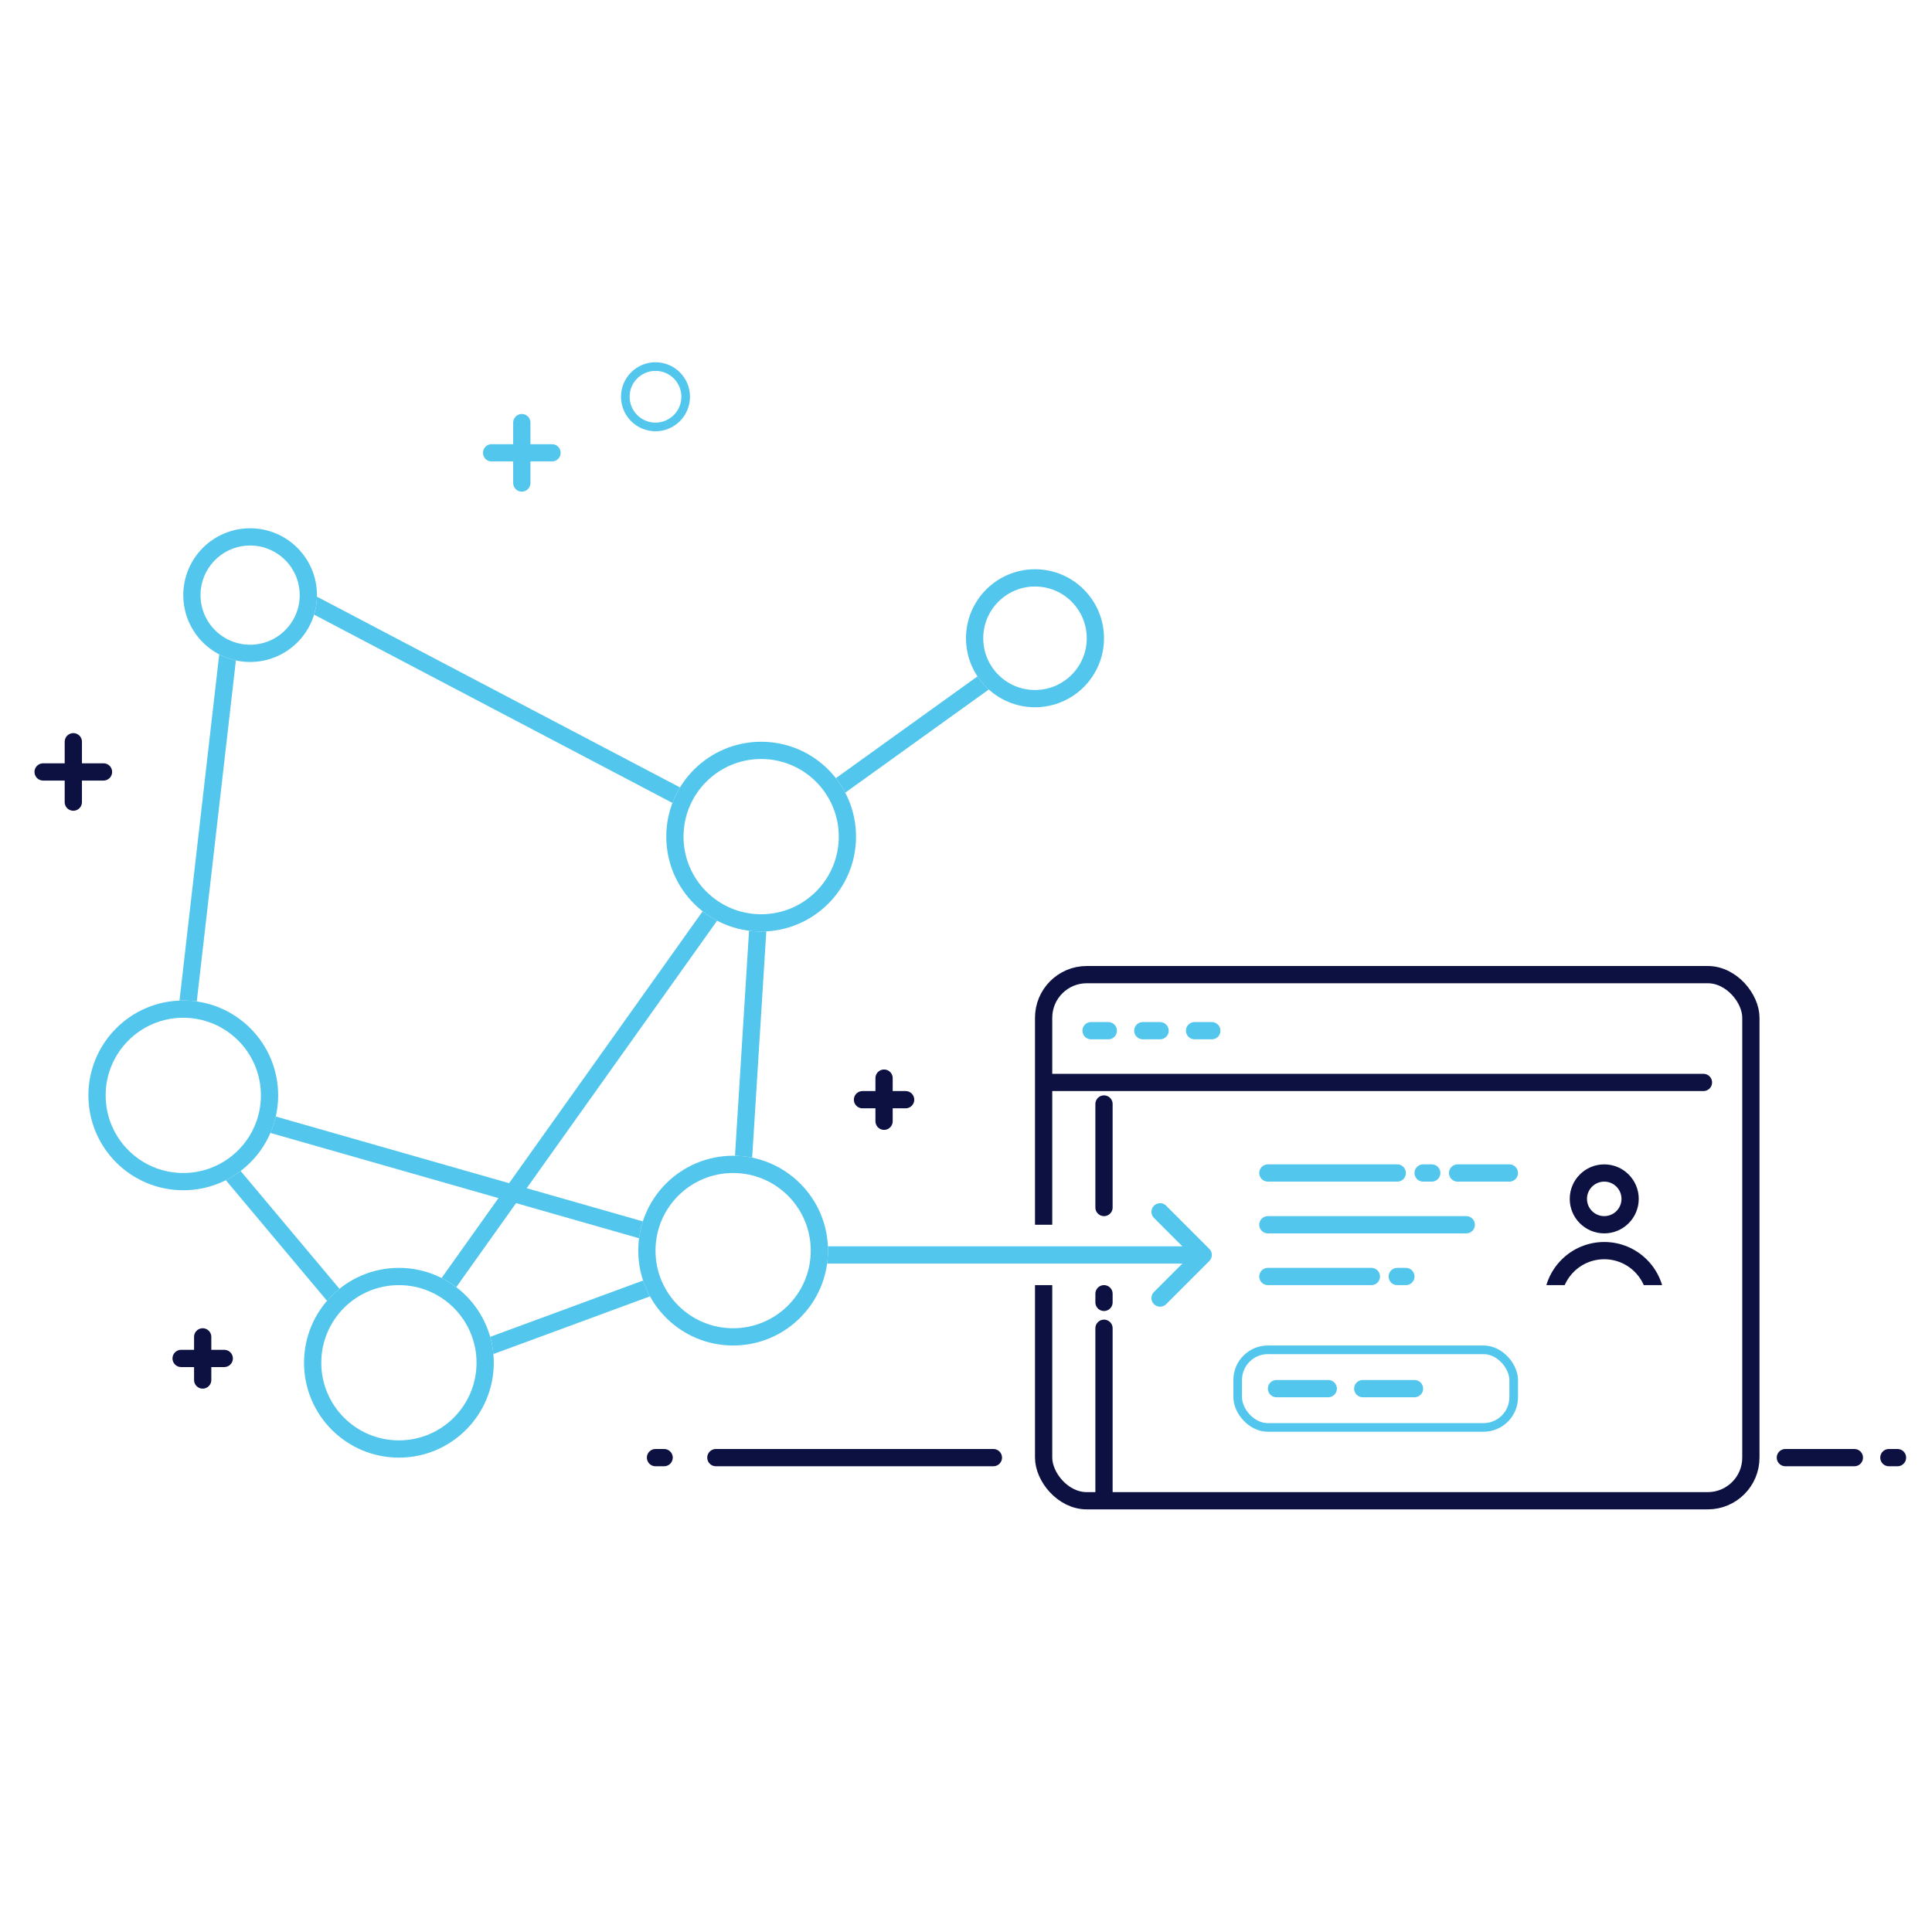 <svg xmlns="http://www.w3.org/2000/svg" xmlns:xlink="http://www.w3.org/1999/xlink" width="224" height="224" viewBox="0 0 224 224"><defs><clipPath id="a"><rect width="22" height="17" transform="translate(1248 282)" fill="#fff" stroke="#707070" stroke-width="1"/></clipPath></defs><g transform="translate(-1057 -241)"><rect width="224" height="224" transform="translate(1057 241)" fill="#fff"/><line x1="32" y2="23" transform="translate(1145.5 315.5)" fill="none" stroke="#52c6ec" stroke-linecap="round" stroke-width="2"/><g transform="translate(1177 353)" fill="#fff" stroke="#0c1142" stroke-width="2"><rect width="84" height="63" rx="6" stroke="none"/><rect x="1" y="1" width="82" height="61" rx="5" fill="none"/></g><rect width="9" height="7" transform="translate(1174 383)" fill="#fff"/><line x1="7" y2="61" transform="translate(1077.5 307.5)" fill="none" stroke="#52c6ec" stroke-linecap="round" stroke-width="2"/><line x1="26" y1="31" transform="translate(1077.5 369.5)" fill="none" stroke="#52c6ec" stroke-linecap="round" stroke-width="2"/><line x1="38" y2="14" transform="translate(1104.5 386.5)" fill="none" stroke="#52c6ec" stroke-linecap="round" stroke-width="2"/><line x2="63" y2="18" transform="translate(1078.5 368.5)" fill="none" stroke="#52c6ec" stroke-linecap="round" stroke-width="2"/><line x1="42" y2="59" transform="translate(1103.5 338.5)" fill="none" stroke="#52c6ec" stroke-linecap="round" stroke-width="2"/><line x2="59" y2="31" transform="translate(1086.5 307.5)" fill="none" stroke="#52c6ec" stroke-linecap="round" stroke-width="2"/><line y1="48" x2="3" transform="translate(1142.5 338.5)" fill="none" stroke="#52c6ec" stroke-linecap="round" stroke-width="2"/><g transform="translate(549 -10)"><path d="M0,0H32.176" transform="translate(591 420)" fill="none" stroke="#0c1142" stroke-linecap="round" stroke-width="2"/><path d="M0,0H8" transform="translate(715 420)" fill="none" stroke="#0c1142" stroke-linecap="round" stroke-width="2"/><path d="M0,0H1" transform="translate(727 420)" fill="none" stroke="#0c1142" stroke-linecap="round" stroke-width="2"/><path d="M0,0H1" transform="translate(584 420)" fill="none" stroke="#0c1142" stroke-linecap="round" stroke-width="2"/></g><line x2="23" transform="translate(1204 383)" fill="none" stroke="#52c6ec" stroke-linecap="round" stroke-width="2"/><line x2="6" transform="translate(1226 377)" fill="none" stroke="#52c6ec" stroke-linecap="round" stroke-width="2"/><g transform="translate(-7 -16)"><g transform="translate(1207 413)" fill="#fff" stroke="#52c6ec" stroke-width="1"><rect width="33" height="10" rx="4" stroke="none"/><rect x="0.5" y="0.5" width="32" height="9" rx="3.5" fill="none"/></g><line x2="6" transform="translate(1212 418)" fill="none" stroke="#52c6ec" stroke-linecap="round" stroke-width="2"/><line x2="6" transform="translate(1222 418)" fill="none" stroke="#52c6ec" stroke-linecap="round" stroke-width="2"/></g><line x2="15" transform="translate(1204 377)" fill="none" stroke="#52c6ec" stroke-linecap="round" stroke-width="2"/><path d="M0,0H12" transform="translate(1204 389)" fill="none" stroke="#52c6ec" stroke-linecap="round" stroke-width="2"/><path d="M0,0H1" transform="translate(1222 377)" fill="none" stroke="#52c6ec" stroke-linecap="round" stroke-width="2"/><path d="M0,0H1" transform="translate(1219 389)" fill="none" stroke="#52c6ec" stroke-linecap="round" stroke-width="2"/><g transform="translate(1078.25 302.25)" fill="#fff" stroke="#52c6ec" stroke-width="2"><circle cx="7.75" cy="7.75" r="7.75" stroke="none"/><circle cx="7.75" cy="7.75" r="6.75" fill="none"/></g><g transform="translate(1169 307)" fill="#fff" stroke="#52c6ec" stroke-width="2"><circle cx="8" cy="8" r="8" stroke="none"/><circle cx="8" cy="8" r="7" fill="none"/></g><g transform="translate(1134.25 327)" fill="#fff" stroke="#52c6ec" stroke-width="2"><circle cx="11" cy="11" r="11" stroke="none"/><circle cx="11" cy="11" r="10" fill="none"/></g><g transform="translate(1067.25 357)" fill="#fff" stroke="#52c6ec" stroke-width="2"><circle cx="11" cy="11" r="11" stroke="none"/><circle cx="11" cy="11" r="10" fill="none"/></g><g transform="translate(1092.25 388)" fill="#fff" stroke="#52c6ec" stroke-width="2"><circle cx="11" cy="11" r="11" stroke="none"/><circle cx="11" cy="11" r="10" fill="none"/></g><g transform="translate(704 34)"><path d="M3,0h7" transform="translate(355 296.5)" fill="none" stroke="#0c1142" stroke-linecap="round" stroke-width="2"/><path d="M3,0h7" transform="translate(361.5 290) rotate(90)" fill="none" stroke="#0c1142" stroke-linecap="round" stroke-width="2"/></g><g transform="translate(756 -3)"><path d="M3,0h7" transform="translate(355 296.5)" fill="none" stroke="#52c6ec" stroke-linecap="round" stroke-width="2"/><path d="M3,0h7" transform="translate(361.5 290) rotate(90)" fill="none" stroke="#52c6ec" stroke-linecap="round" stroke-width="2"/></g><g transform="translate(799 73)"><path d="M3,0H8" transform="translate(355 295.5)" fill="none" stroke="#0c1142" stroke-linecap="round" stroke-width="2"/><path d="M0,0H5" transform="translate(360.5 293) rotate(90)" fill="none" stroke="#0c1142" stroke-linecap="round" stroke-width="2"/></g><g transform="translate(720 103)"><path d="M3,0H8" transform="translate(355 295.5)" fill="none" stroke="#0c1142" stroke-linecap="round" stroke-width="2"/><path d="M0,0H5" transform="translate(360.5 293) rotate(90)" fill="none" stroke="#0c1142" stroke-linecap="round" stroke-width="2"/></g><path d="M-5,0H71" transform="translate(1183.5 366.5)" fill="none" stroke="#0c1142" stroke-linecap="round" stroke-width="2"/><line x2="2" transform="translate(1183.5 360.5)" fill="none" stroke="#52c6ec" stroke-linecap="round" stroke-width="2"/><line x2="2" transform="translate(1189.5 360.5)" fill="none" stroke="#52c6ec" stroke-linecap="round" stroke-width="2"/><line x2="2" transform="translate(1195.5 360.5)" fill="none" stroke="#52c6ec" stroke-linecap="round" stroke-width="2"/><line x2="42" transform="translate(1152.5 386.5)" fill="none" stroke="#52c6ec" stroke-linecap="round" stroke-width="2"/><line y2="12" transform="translate(1185 369)" fill="none" stroke="#0c1142" stroke-linecap="round" stroke-width="2"/><line y2="19" transform="translate(1185 395)" fill="none" stroke="#0c1142" stroke-linecap="round" stroke-width="2"/><line y2="1" transform="translate(1185 391)" fill="none" stroke="#0c1142" stroke-linecap="round" stroke-width="2"/><g transform="translate(-16 91)" clip-path="url(#a)"><g transform="translate(1251.643 285.036)"><g transform="translate(3.356 -0.036)" fill="#fff" stroke="#0c1142" stroke-width="2"><circle cx="4" cy="4" r="4" stroke="none"/><circle cx="4" cy="4" r="3" fill="none"/></g><g transform="translate(0.356 8.964)" fill="#fff" stroke="#0c1142" stroke-width="2"><circle cx="7" cy="7" r="7" stroke="none"/><circle cx="7" cy="7" r="6" fill="none"/></g></g></g><path d="M-16523.5,2609.5l5,5-5,5" transform="translate(17715 -2228)" fill="none" stroke="#52c6ec" stroke-linecap="round" stroke-linejoin="round" stroke-width="2"/><g transform="translate(1131 375)" fill="#fff" stroke="#52c6ec" stroke-width="2"><circle cx="11" cy="11" r="11" stroke="none"/><circle cx="11" cy="11" r="10" fill="none"/></g><g transform="translate(1129 283)" fill="#fff" stroke="#52c6ec" stroke-width="1"><circle cx="4" cy="4" r="4" stroke="none"/><circle cx="4" cy="4" r="3.5" fill="none"/></g></g></svg>